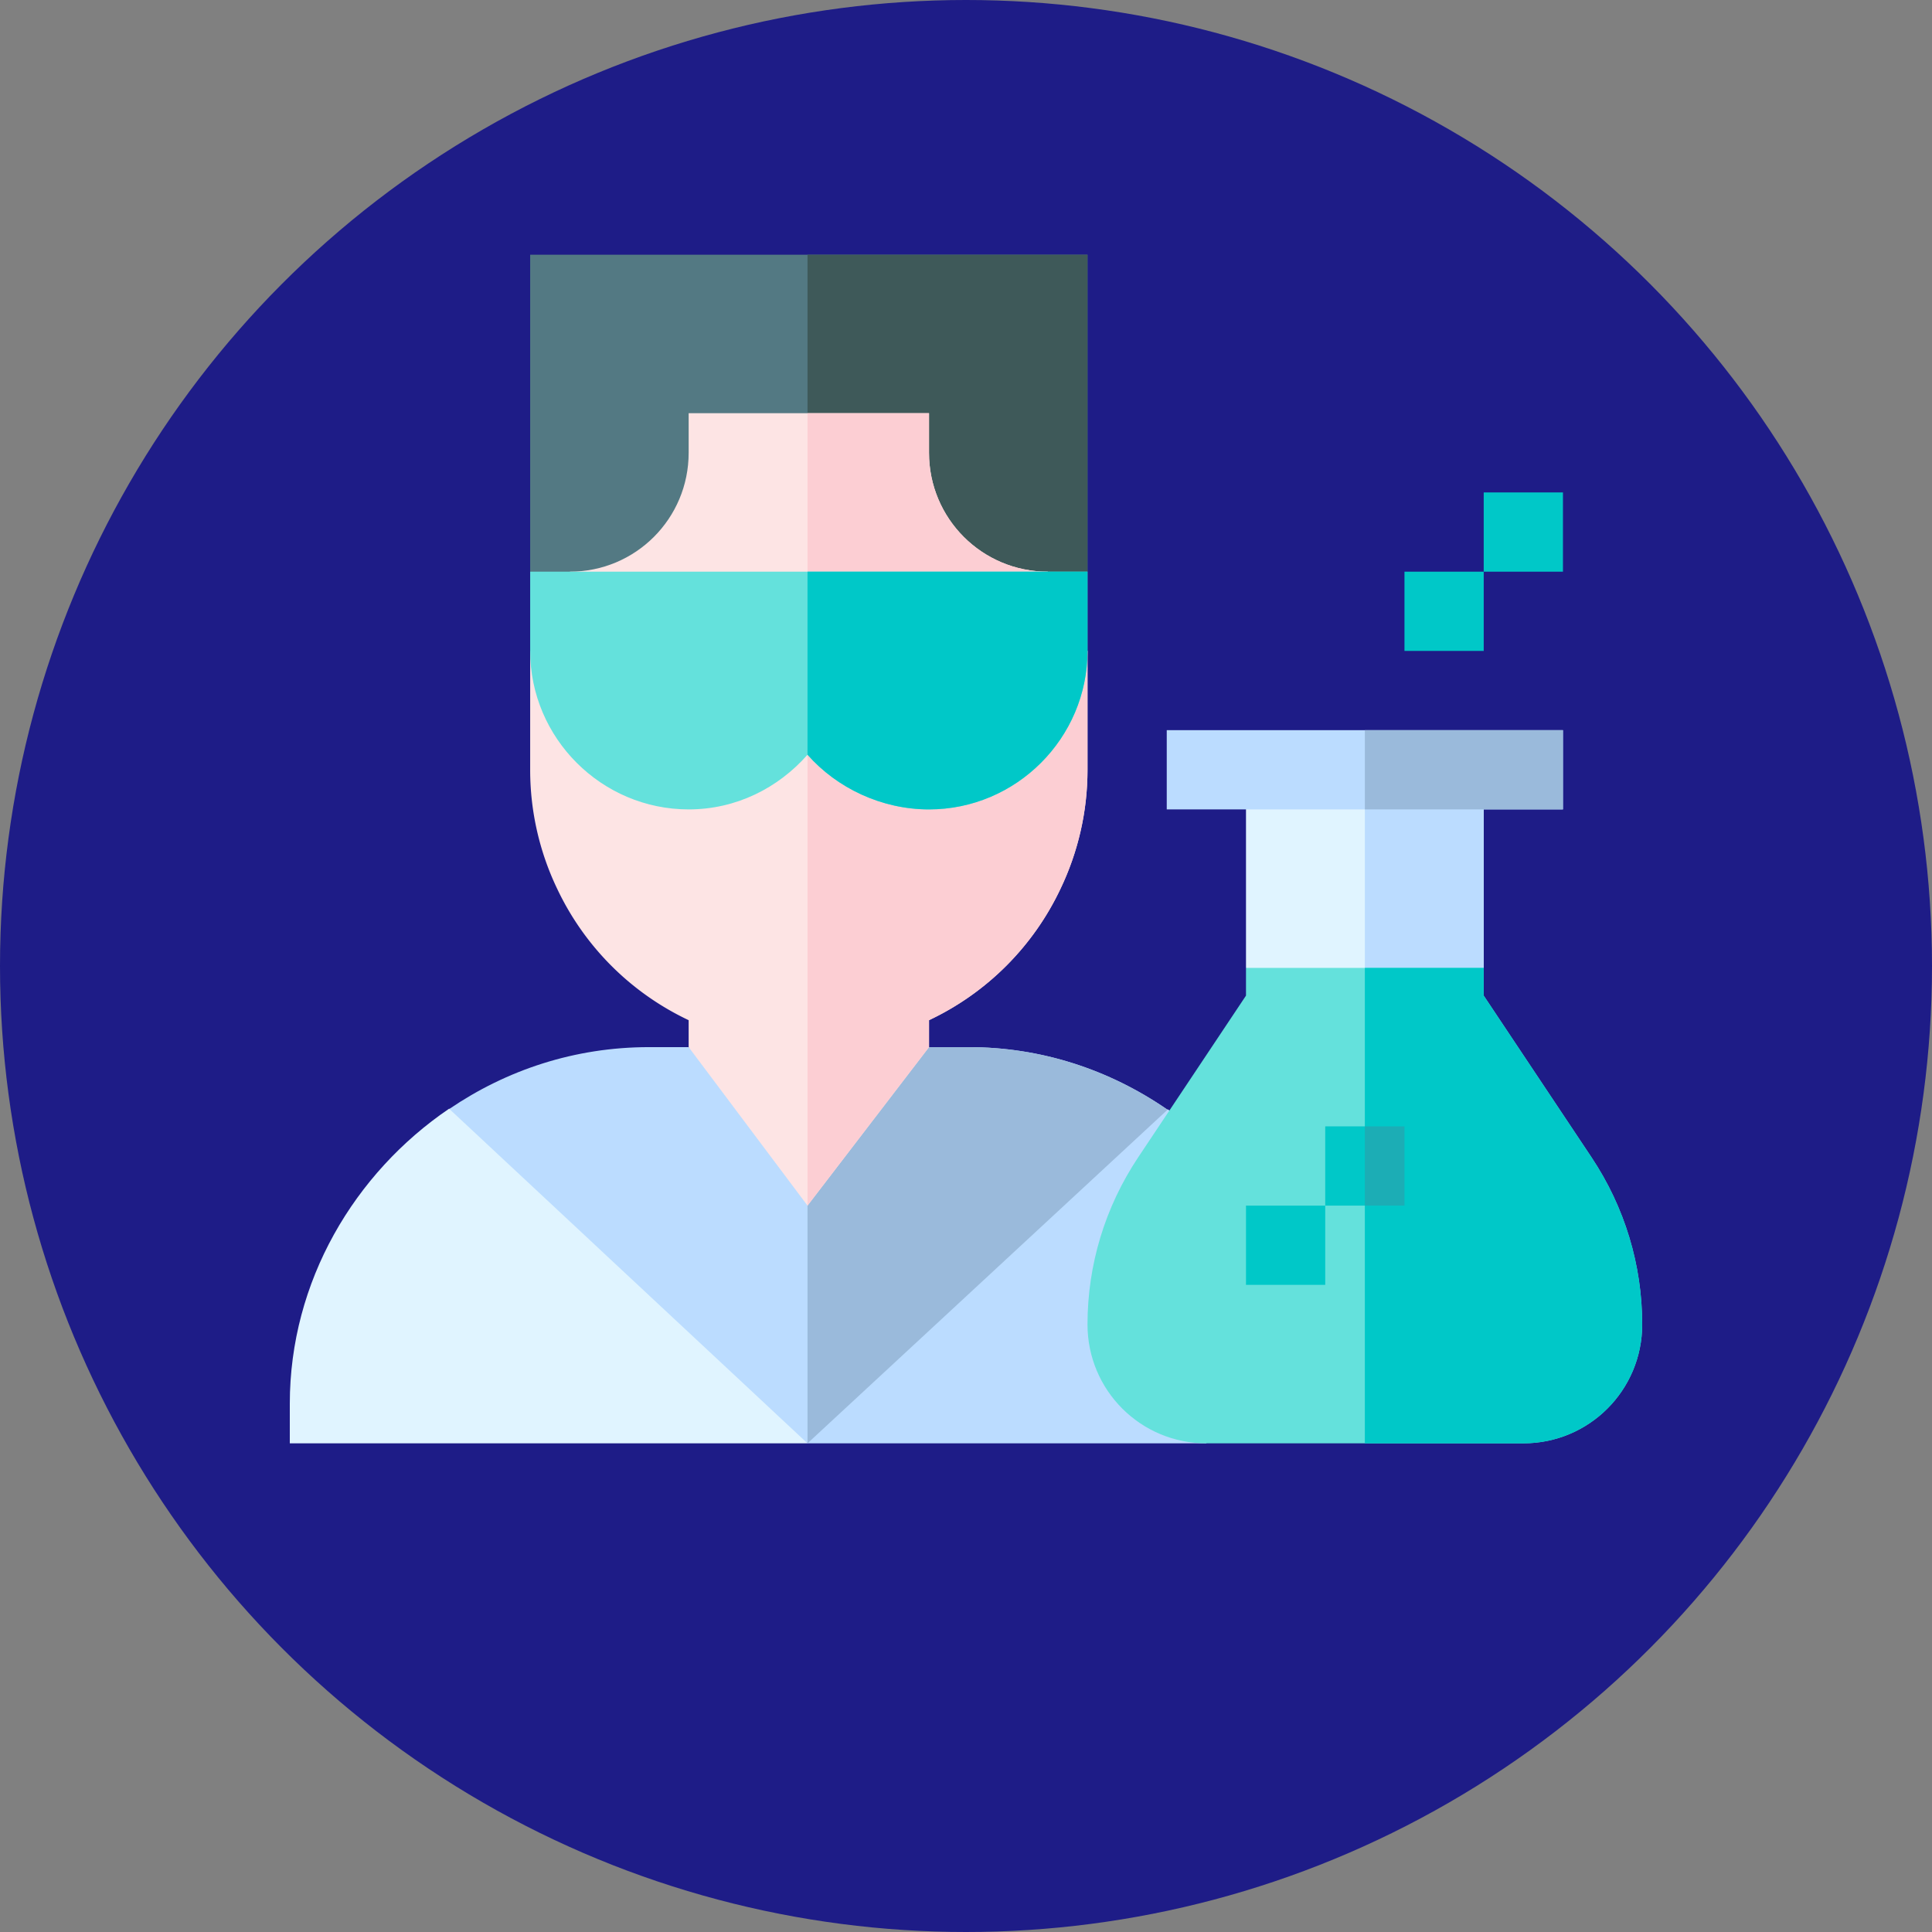 <svg xmlns="http://www.w3.org/2000/svg" version="1.1" xmlns:xlink="http://www.w3.org/1999/xlink" width="512" height="512" x="0" y="0" viewBox="0 0 512 512" style="enable-background:new 0 0 512 512" xml:space="preserve"><rect x="0" y="0" width="512" height="512" fill="#808080" stroke="none"/><circle r="256" cx="256" cy="256" fill="#1E1C87" shape="circle"></circle><g transform="matrix(0.7,0,0,0.7,76.8,67.5)"><path fill="#537983" d="M302 0v120l-30 30H121l-30-30V0zm0 0" opacity="1" data-original="#537983"></path><path fill="#3E5959" d="M272 150h-76V0h106v120zm0 0" opacity="1" data-original="#3e5959"></path><path fill="#FDE4E4" d="m287 120-30 30H136l-30-30c24.902 0 45-20.102 45-45V60h91v15c0 24.898 20.098 45 45 45zm0 0" opacity="1" data-original="#fde4e4"></path><path fill="#FCCED3" d="m287 120-30 30h-61V60h46v15c0 24.898 20.098 45 45 45zm0 0" opacity="1" data-original="#fcced3"></path><path fill="#E0F4FF" d="M0 435v15h196l-43.398-98.504-92.325-28.168C24.54 347.641 0 388.61 0 435zm0 0" opacity="1" data-original="#e0f4ff"></path><path fill="#BBDCFF" d="M332.441 323.586 242 350l-46 100h151V336.555l-.266-2.41c-4.46-3.973-9.394-7.243-14.293-10.56zm0 0" opacity="1" data-original="#bbdcff"></path><path fill="#BBDCFF" d="M332.3 323.7 196 450 60.398 323.398C82 308.7 107.801 300 136 300h15l45 30 46-30h15c27.3 0 53.102 8.398 75.3 23.7zm0 0" opacity="1" data-original="#bbdcff"></path><path fill="#9ABADB" d="M332.3 323.7 196 450V330l46-30h15c27.3 0 53.102 8.398 75.3 23.7zm0 0" opacity="1" data-original="#9abadb"></path><path fill="#FDE4E4" d="M302 150v45c0 15.898-3.602 31.2-10.2 45-10.198 21.598-27.6 39.3-49.8 49.8V300l-46 60-45-60v-10.2c-22.2-10.5-39.602-28.202-49.8-49.8A104.164 104.164 0 0 1 91 195v-45zm0 0" opacity="1" data-original="#fde4e4"></path><path fill="#FCCED3" d="M302 150v45c0 15.898-3.602 31.2-10.2 45-10.198 21.598-27.6 39.3-49.8 49.8V300l-46 60V150zm0 0" opacity="1" data-original="#fcced3"></path><path fill="#00C8C8" d="M452 90h30v30h-30zM422 120h30v30h-30zm0 0" opacity="1" data-original="#00c8c8"></path><path fill="#E0F4FF" d="M452 195v75l-45 30-45-30v-75zm0 0" opacity="1" data-original="#e0f4ff"></path><path fill="#BBDCFF" d="m452 270-45 30V195h45zm0 0" opacity="1" data-original="#bbdcff"></path><path fill="#BBDCFF" d="M332 180h150v30H332zm0 0" opacity="1" data-original="#bbdcff"></path><path fill="#9ABADB" d="M407 180h75v30h-75zm0 0" opacity="1" data-original="#9abadb"></path><path fill="#64E1DC" d="M512 405c0 24.898-20.098 45-45 45H347c-24.902 0-45-20.102-45-45 0-22.5 6.598-44.402 19.2-63.3l40.8-61.2V270h90v10.5l40.8 61.2c12.602 18.898 19.2 40.8 19.2 63.3zm0 0" opacity="1" data-original="#64e1dc"></path><g fill="#00C8C8"><path d="M512 405c0 24.898-20.098 45-45 45h-60V270h45v10.5l40.8 61.2c12.602 18.898 19.2 40.8 19.2 63.3zM362 360h30v30h-30zm0 0" fill="#00C8C8" opacity="1" data-original="#00c8c8"></path><path d="M392 330h30v30h-30zm0 0" fill="#00C8C8" opacity="1" data-original="#00c8c8"></path></g><path fill="#1CADB5" d="M407 330h15v30h-15zm0 0" opacity="1" data-original="#1cadb5"></path><path fill="#64E1DC" d="M91 120v30c0 33 27 60 60 60 18 0 33.898-8.102 45-20.7 11.102 12.598 28 20.7 46 20.7 33 0 60-27 60-60v-30zm0 0" opacity="1" data-original="#64e1dc"></path><path fill="#00C8C8" d="M302 120v30c0 33-27 60-60 60-18 0-34.898-8.102-46-20.7V120zm0 0" opacity="1" data-original="#00c8c8"></path></g></svg>
